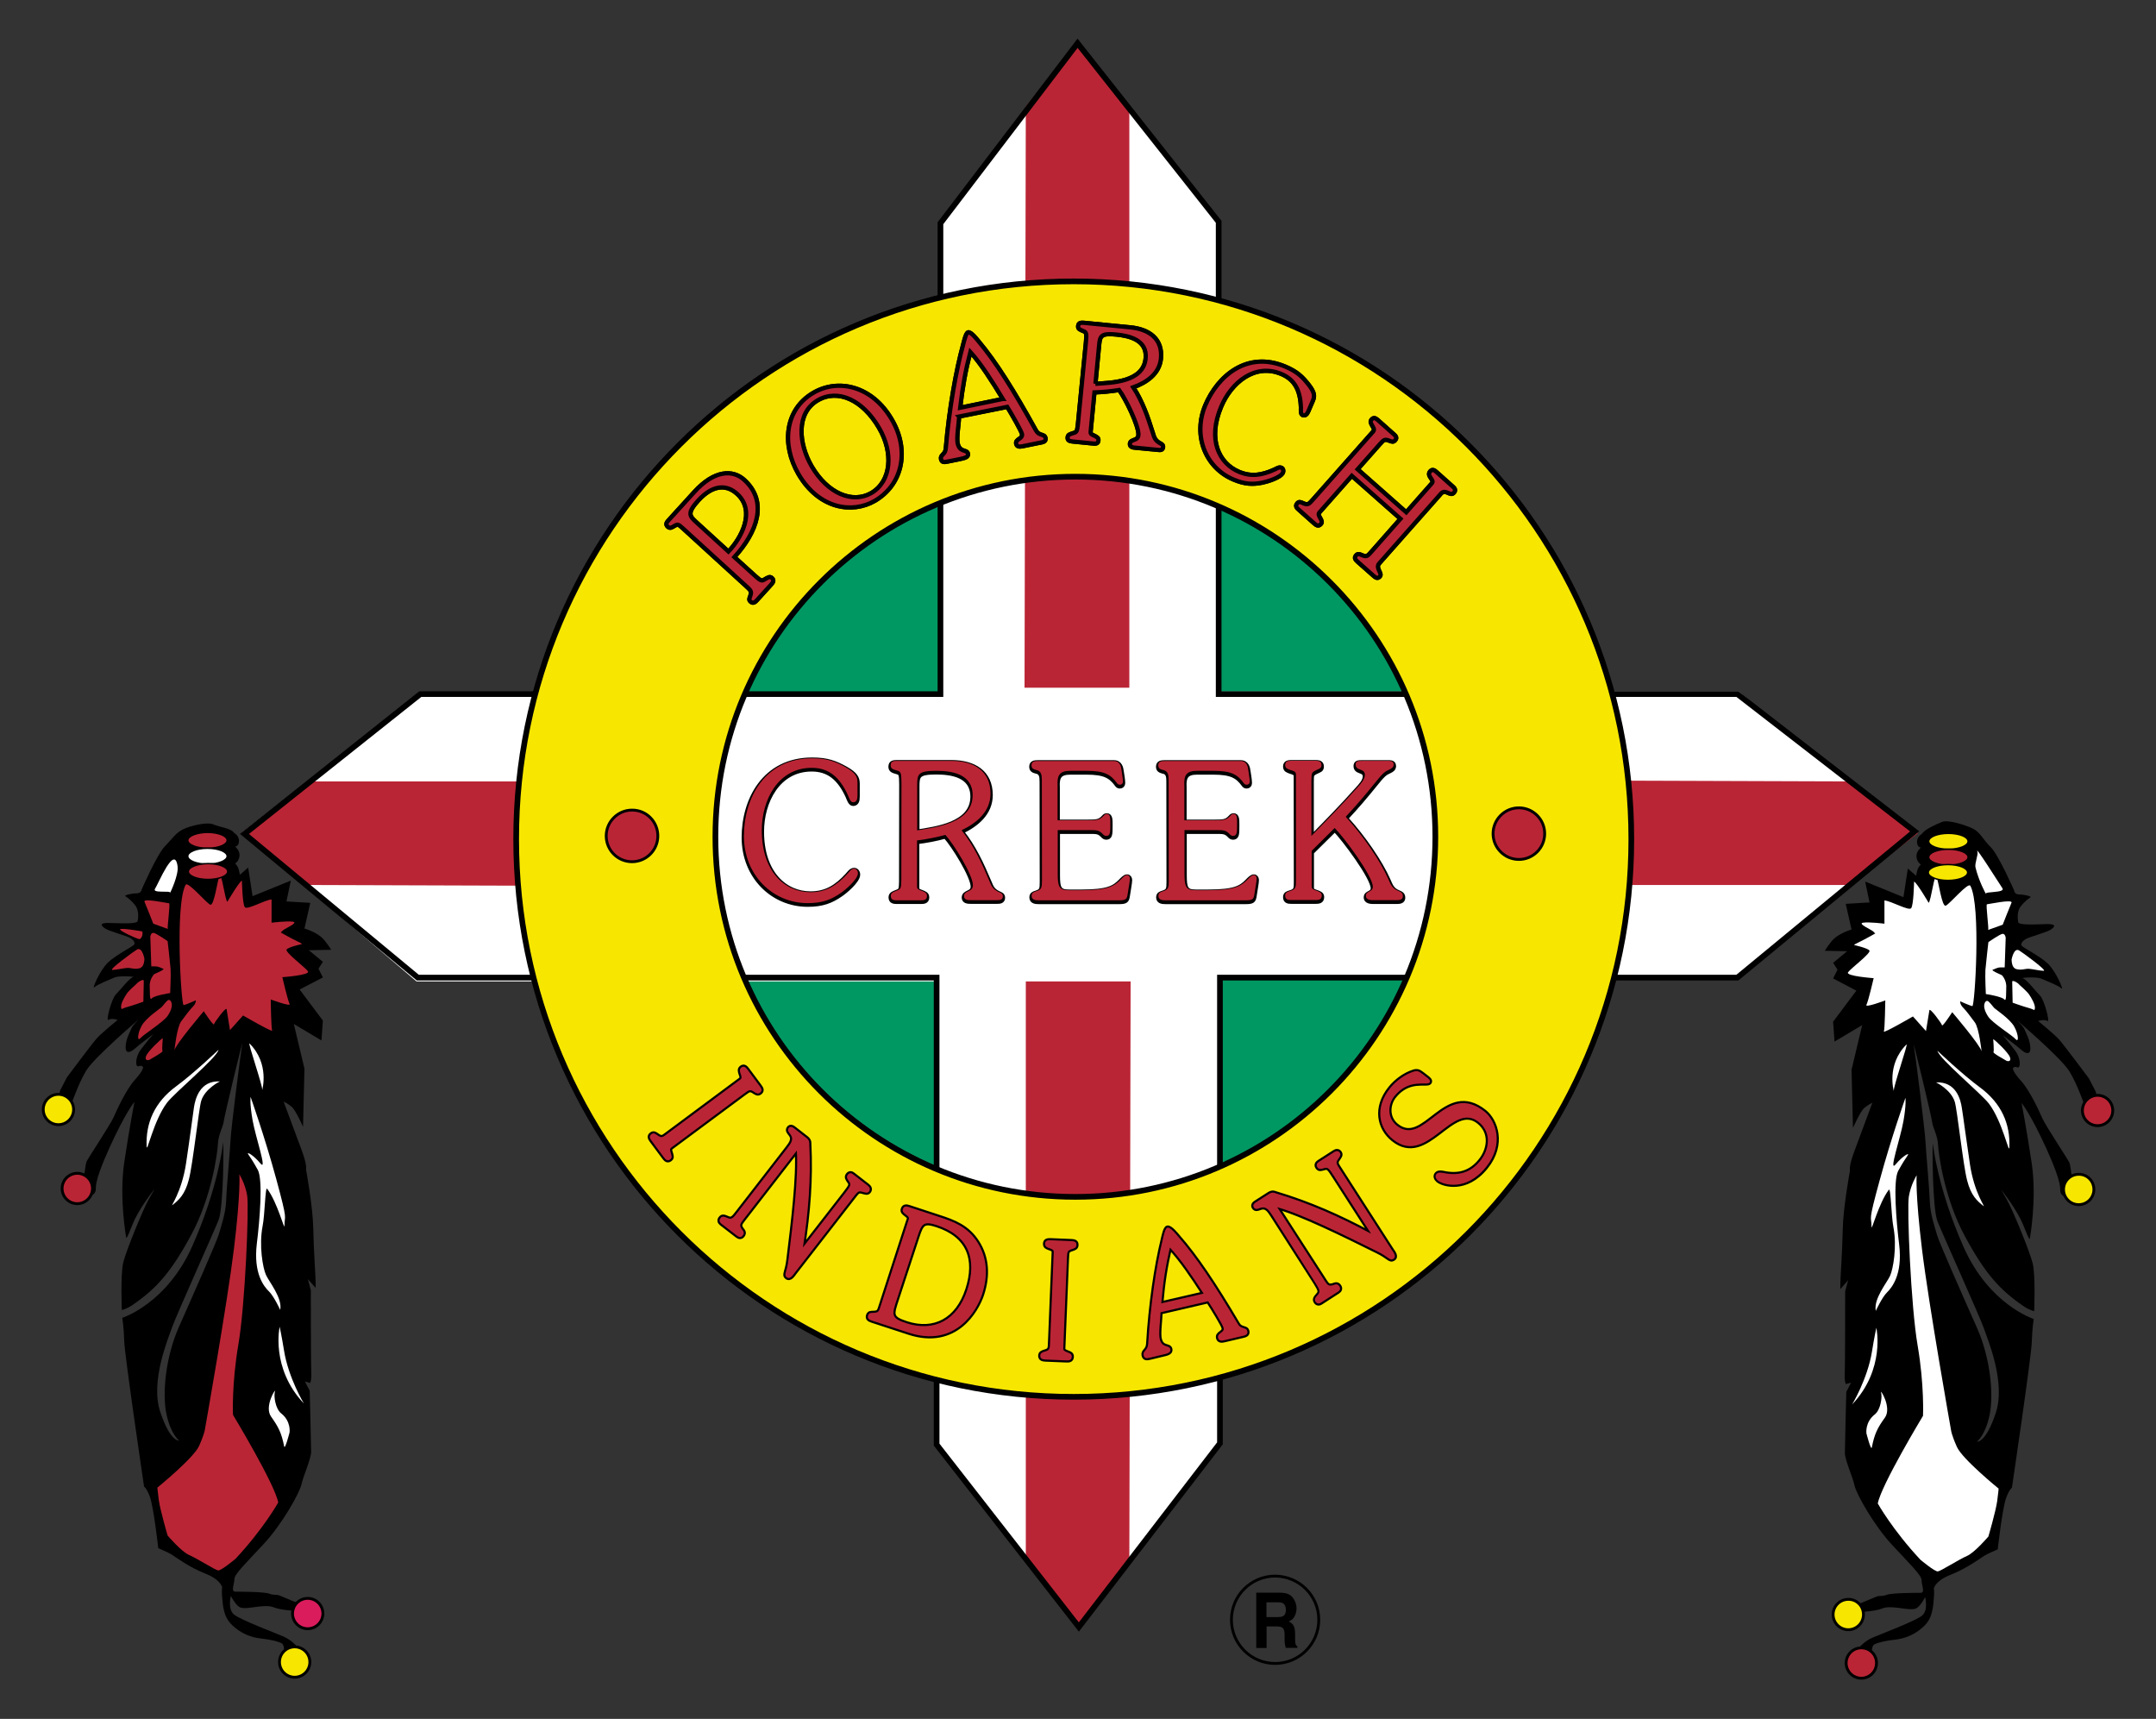 <svg xmlns="http://www.w3.org/2000/svg" xmlns:xlink="http://www.w3.org/1999/xlink" xml:space="preserve" id="Layer_1" x="0" y="0" version="1.1" viewBox="0 0 1520.4 1212">
  <rect x="0" y="0" width="1520.4" height="1212" fill="#333333" stroke="none"/>
  <defs>
    <path id="reuse-0" d="M481.1 372.1c-2.9-2.6-3.3-2.5-5.3-1.4-2.1 1.3-3.3 2.1-4.9.7-1.9-1.7-.6-3.3.5-4.5l18.2-20c14.2-15.6 27.2-15.9 35.3-8.5 17 15.5 8.8 37.1-7 54.4l15 13.6c3.4 3.1 4.4 3.4 6.2 2.2 2.5-1.5 3.8-2.4 5.3-1 1.9 1.7.5 3.3-.6 4.6l-10 11c-1.2 1.3-2.7 2.7-4.5 1-1.4-1.2-.8-2.3-.3-3.7 1.2-3.4.7-4-2.7-7.1l-45.2-41.3zm32.6 16.8c9.1-9.5 19.4-28.5 6.2-40.6-8-7.3-17.7-6.1-27.5 4.6-7.9 8.7-6.2 10.9-1.7 15l23 21zm49.4-54.6c-12.2-21-9.6-45.6 10.4-57.3 17.8-10.4 41.7-4.8 55.4 18.8 12.5 21.3 8 45.6-11.9 57.3-16.2 9.4-39.6 5.6-53.9-18.8zm56.8-32.6c-11.5-19.7-29-27.8-43.3-19.4-15.4 9-13.5 30.5-4.2 46.5 11.2 19.2 28.8 26.5 42.1 18.8 14.1-8.3 15.7-28.3 5.4-45.9zm56.5-8c-.2 4.6-1.9 14.7-1.1 18.7 1.4 7 6.6 4.2 7.3 7.5.5 2.5-2.5 3.1-5.7 3.8l-8.4 1.7c-2.5.5-4.3.9-4.9-1.7-.3-1.4.3-2.2 1.1-3 1.6-1.7 2.1-2.5 2.3-4.9 2.3-27.1 7.2-54.8 12.2-72.8.8-3 2-8.4 3.6-8.7 2-.4 6.4 5.3 7.4 6.5 12.2 14.5 24.8 34.6 40.3 62.6 1.2 2.1 2.3 2.6 4.5 3.3 1.2.4 2 .8 2.3 2.1.5 2.6-1.9 3-3.6 3.3l-12.8 2.6c-1.7.3-3.8.5-4.3-1.8-.7-3.5 4.8-3.3 4.1-6.9-.5-2.2-7.4-14.3-10.4-19.1l-33.9 6.8zm30.8-12.4c-7.4-12.2-15.3-24.7-22.9-33.1-3.4 13-5.4 24-7.2 39.3l30.1-6.2zm58.6-40.1c.6-6.2.2-6.9-1.7-7.7-2.6-1.1-4-1.5-3.8-3.6.2-2.5 2.2-2.4 4-2.3l32.7 3.2c13.5 1.3 23 8.2 21.7 22-1.1 11-10.4 17-19.5 20.3 6.4 9.8 10.2 20.7 13.7 31.9 1.1 3.7 1.7 5.4 4.8 7.3 1.2.7 2.7 1.2 2.5 3-.2 2.3-2.3 2.1-3.8 1.9l-15.6-1.5c-1.6-.1-4.2-.4-4-2.8.3-3.5 5.6-1.8 6-6 .6-6.3-9.3-26.2-13.6-31.9-5.7.9-11.6 1.5-17.4 1.7l-2.7 27.9c-.2 1.7 1.7 2.1 3 2.8 1.3.8 2.7 1.2 2.5 3.2-.2 2.5-2.3 2.3-4.1 2.1l-14.1-1.4c-1.7-.2-3.8-.5-3.5-2.9.2-2 1.5-2.2 4.2-3.1 2.2-.6 2.5-1.4 3-5.9l5.7-58.2zm6.7 29.4c11.4-.7 33.8-1.1 35.4-17.9 1.3-12.9-11.4-15.9-20.6-16.8-10.8-1.1-11.6.9-12.2 7.5l-2.6 27.2zm150.1 19.5c-.8 1.8-2 3.4-4 2.6-1.6-.7-1.2-3.7-1.2-5.3-.4-12.1-4.3-19.7-13.8-23.7-18.8-7.9-35.4 6.3-42.4 23-9.8 23.1-1.7 40 12.6 46 8.6 3.6 16.1 2.4 24.9-1.6 1.4-.6 3.2-2 4.9-1.3 1.3.5 1.7 2.1 1.1 3.5-1.5 3.5-11.3 6.4-14.4 7-6.8 1.4-12.5 1.2-20.5-2.2-19.5-8.2-28.9-30.7-19.8-52.4 8.8-20.8 29.6-38.5 56.4-27.2 8.3 3.5 12 7.1 16.5 12.8 4.2 5.4 4.3 8 3 11.1l-3.3 7.7zm45.8 14.1c1.2-1.4-.1-3-.8-4.2-.7-1.4-1.7-2.7-.3-4.3 1.7-1.9 3.3-.4 4.6.7l10.9 9.7c1.3 1.1 2.7 2.5 1.1 4.3-1.3 1.5-2.4 1-3.8.5-3.8-1.6-4.2-.8-7.3 2.6l-15.4 17.4 34.3 30.3 18.1-20.5c2.1-2.4-4.2-5-1.2-8.4 1.6-1.8 3.2-.6 4.5.6l11.2 10c1.3 1.1 2.7 2.5 1.1 4.4-1.3 1.5-2.5 1-3.9.4-3.9-1.8-4.4-.8-7.3 2.6l-41.6 47c-2.9 3.3 2.5 6.9.5 9.2-1.7 1.9-3.2.6-4.5-.5l-11.2-9.9c-1.3-1.2-2.8-2.6-1.1-4.5 1.2-1.4 2.5-.9 3.8-.3 3.6 1.5 4 1.2 7.3-2.6l20.2-22.9-34.3-30.3-22.9 25.9c-1.1 1.3.1 2.9.8 4.2.7 1.4 1.5 2.6.2 4-1.7 1.9-3.3.6-4.6-.5l-10.9-9.7c-1.3-1.1-2.8-2.6-1.1-4.5 1.2-1.4 2.5-.9 3.9-.2 3.8 1.7 4.3.7 7.3-2.6l42.4-47.9z" class="st14"/>
  </defs>
  <style>
    .st2{fill:#fff}.st3,.st6{fill:#ba2535}.st6{stroke:#000;stroke-width:2}.st7{fill:#f7e700}.st7,.st8,.st9{stroke:#000}.st8{fill:#ba2535}.st9{fill:#f7e700;stroke-width:2}.st14{stroke:#000;stroke-width:3}
  </style>
  <path fill="#009862" d="M1013.1 588.2c0 140.2-113.7 253.9-253.9 253.9S505.4 728.4 505.4 588.2 619 334.4 759.2 334.4s253.9 113.6 253.9 253.8z"/>
  <path fill="none" d="m724.3 1098 37.9 54 38.8-50.4"/>
  <path d="M170.6 587.1 293.7 692h365.9v326.6l100.3 126.8 99.5-125.9V690.2h364.9l123.2-101.3-121.4-101.3H859.4V156.4L759.9 34.2l-96.7 122.2v333H294.6z" class="st2"/>
  <path d="m723.4 75.2 36.5-46.5 36.5 47.5v408.7h-73.9zM216.6 624l-46.5-36.5 47.4-36.5h274.2l.9 73.9zm579.8 477.6-36.5 46.6-36.5-47.5V692h73.9zM1306 551l46.5 36.5L1305 624h-263.2l-.9-73.9z" class="st3"/>
  <path fill="none" stroke="#000" stroke-width="4" d="M296.4 489.4h366.8v-332l96.7-126.9 99.5 125.9v333h365.8l125 96.8-125 103.1H860.3v328.4l-99.5 129.5-100.3-128.6V689.3H294.6L172.4 588z"/>
  <path fill="#f7e700" stroke="#000" stroke-width="4" d="M1012.2 590c0 140.2-113.7 253.9-253.9 253.9S504.5 730.2 504.5 590s113.7-253.9 253.9-253.9c140.1.1 253.8 113.7 253.8 253.9zm-255-391.6C540 198.4 364 374.5 364 591.6s176 393.3 393.2 393.3 393.2-176 393.2-393.2-176.1-393.3-393.2-393.3z"/>
  <path d="M463.9 589.4c0 10.1-8.2 18.2-18.2 18.2-10.1 0-18.2-8.2-18.2-18.2s8.2-18.2 18.2-18.2c10.1-.1 18.2 8.1 18.2 18.2zm625.4-1.6c0 10.1-8.2 18.2-18.2 18.2s-18.2-8.2-18.2-18.2 8.2-18.2 18.2-18.2 18.2 8.1 18.2 18.2z" class="st6"/>
  <path d="M1355.3 588s-3.8 2-3.4 6.2c.3 3.4 2.7 3.4 2.7 3.4s-3.4 2.7-3.1 6.5c.3 3.8 3.1 5.5 3.1 5.5s-2.1 1.7-2.7 4.8-.7 3.1-.7 3.1l-5.8-5.1-3.1 20.2-27-11 3.1 14.7-16.8 1 4.1 18.1s-9.6 2.7-14 8.2c-4.4 5.5-4.8 6.8-4.8 6.8l15.7.3-9.9 8.2 3.1 4.8-3.1 6.2 16.4 8.6-16.4 21.9 1 14 19.5-11.6-7.5 31.5 1 41s5.1-11.6 7.9-14 5.8-3.8 5.8-3.8-8.6 23.3-12.7 34.2-3.1 13.7-3.1 13.7-4.8 25.7-5.1 41.4c-.3 15.7-1.7 34.5-1.7 38.3v3.8l5.5-6.2-2.1 7.9s0 54.4-.3 58.5.7 6.8.7 6.8l3.8-1-3.4 6.5s-1 38.3-1 43.1c0 4.8 5.6 17.2 6.8 22.9 1.4 6.3 13.8 28.2 26.5 41.9s20.8 21.4 20.8 24.9 2.7 8.9-.7 8.9c-3.4 0-20.2 0-23.9 1.4-3.8 1.4-5.1.3-7.5 1.4-2.4 1-15.7 6.5-15.7 6.5l1.7 4.4s8.2-.3 13.7-1.4c5.5-1 5.1-2.4 11.6-2.1 6.5.3 14 2.4 17.1.7 3.1-1.7 6.2-7.9 6.2-7.9s2.4 9.2-2.1 13c-4.4 3.8-29.8 13.3-35.2 15.7-5.5 2.4-11.3 7.9-11.6 11.6s11.3 5.1 11.3 5.1-1-10.6 1.7-12 8.2-2.7 14.7-3.4 12.7-3.1 18.1-7.5c5.5-4.4 7.9-8.6 8.9-17.8 1-9.2.3-10.6.3-10.6s.7-5.5 12-9.9 21.4-12 23.5-13.3 9.6-4.6 9.6-4.6 3.2-28.7 5.9-36.2c2.3-6.2 4.1-7.2 4.1-7.2s13.7-92.4 14-102.6c.3-10.3 1.4-16.4 1.4-16.4s-31.5-9.9-49.6-51c-18.1-41-21.2-70.5-21.6-72.5-.3-2-.5 45 3.3 54.6s30.1 67.8 32.8 75.7c2.7 7.9 15.5 38 8.3 59.5-7.2 21.6-13.3 20.2-13.3 20.2s5.8-4.1 8.9-18.5c3.1-14.4.7-40.4-8.9-61.9s-26.7-60.2-28.1-65.3c-1.4-5.1-4.8-14.4-5.1-23.6s-2.7-34.9-3.1-42.8-7.2-61.6-8.2-67.4 12.7 51 13 54.4c.3 3.4 3.8 9.2 4.1 15.7.3 6.5 4.4 37.6 18.8 64.3 14.4 26.7 24.7 38 41.1 49.3 4.4 3.1 7.9 3.8 7.9 3.8s1-25-1-33.5c-2.1-8.6-14-37.6-18.1-44.8l-4.1-7.2s11.3 14 15.7 25.3 4.4 9.2 4.4 9.2 5.1-27.7 1.4-53c-3.8-25.3-7.2-42.8-7.2-42.8s6.2 7.2 17.8 32.8c11.6 25.7 8.9 27.3 9.6 30 .7 2.7 3.2 3.2 3.2 3.2l6.4-.5s-2.2-20.9-3.2-23.3c-1-2.4-16.8-26-19.2-31.5s-8.8-19.4-14.9-26.2c-6.2-6.8-5.8-8.9-5.8-8.9s.7-1.7 3.1-.7c2.4 1 2.7-6.2-1.4-11.6-4.1-5.5-8.9-11-8.9-11s10.6 7.9 12.7 9.9 6.8 5.1 6.8-.7-3.4-11.3-4.1-13.3c-.7-2-5.2-6.4-5.2-6.4s31.1 26.5 36.9 36c5.8 9.6 9.7 22 11.4 25.4l3.7 7.4s4.2-4.7 4.9-5.7c.7-1-1.4-12.7-1.4-12.7l-4.9-9.5s-17.6-23.6-21-27.4c-3.4-3.8-14.8-13.1-14.8-13.1s4.4-1.4 6.5 0-2.1-14.7-5.1-17.8c-3.1-3.1-9.9-12-12.3-12.3-2.4-.3 9.6-1.4 13.3.3s12 4.8 14 6.8c2.1 2-3.8-12-9.6-17.5s-17.8-11.3-18.5-12.7c-.7-1.4.7-3.4 3.4-4.8s14-4.5 16.8-6.2c2.7-1.7 5.8-4.5-3.4-4.1-9.2.3-18.8.7-19.2-1.4-.3-2-1-7.5 1.7-11 3.2-4.1 6-5.8 7-6.5 1-.7-4.4-2-7.9-2s-3.6-2.7-3.6-2.7-10.8-24.8-16.4-30.5c-5.7-5.6-7.6-10.8-12.9-13.3-5-2.4-16.5-6.2-21.3-4.8-4.9 2.1-12.4 5.2-14.5 8.6z"/>
  <path d="M1397.4 741.3s-1.7-16.4-4.8-20.5c-3.1-4.1-5.8-7.9-8.2-10.3-2.4-2.4-2.1-4.5-2.1-4.5s6.8 3.1 8.6 3.4c1.7.3 6.2-70.7-1.4-84.8-1.5-2.9-14.7 13-17.4 14s-5.1-17.5-6.5-20.5-3.8 16.8-5.5 18.5c0 0-8.2-14-10.3-15 0 0-.3 16.8-2.1 18.8-1.7 2-14-5.1-18.8-5.5v16.4s-10.9-1.4-15.1-.7c-4.1.7 5.8 4.8 7.2 6.2l1.4 1.4s-7.2 4.1-11.6 6.2-3.1 2-3.1 2 9.2 2 10.6 3.8-13.3 12.7-15.1 15.4c-1.7 2.7 18.1 4.1 18.1 4.1s-3.8 16.4-5.1 18.8c-1.4 2.4 13.3-3.1 13.3-3.1s-.3 20.2-1 21.9c-.7 1.7 20.5-10.6 20.5-10.6l9.2 10.3s2.1-12.7 2.4-14.7c.3-2 8.6 9.2 8.9 10.6.3 1.4 7.2-9.2 7.2-9.2s20 23.5 20.7 27.6zm4.8-77s-1.7 14.7-2.1 19.5c-.3 4.8.3 17.1.3 17.1s11.3 1.7 13 3.8 1.2-5.7 1.4-7.9c.5-5.7-3.1-9.2-3.1-9.2s-7.9-3.4-6.5-3.8 3.1-1.7 5.8-1.7h2.7l.7-20.9s-.3-3.1-2.4-2.7c-1.9.3-9.8 5.8-9.8 5.8zm16.3 12.6s1.5-8.9 5.3-6.8c2.1 1.2 20.2 14.4 17.4 14.4s-7.5-1.2-10.3-1.4c-2.9-.2-4.7 1.1-8.6.3-4.4-.8-3.5-7.8-3.8-6.5zm5.6 17.5s5.5 4.8 6.8 6.8c1.8 2.6 4.4 7.2 4.1 9.6-.3 2.4-.3 1-4.1 0s-11.6-3.8-11.6-3.8-.3-13-.3-14.7c0-1.7 4.1.7 5.1 2.1zm-21.9 22.6c2.9 4.3 16.8 13 19.2 15.7 2.4 2.7 2.1-3.4-1-8.9s-13-12-14-13-3.8-5.1-5.1-5.1c-1.5 0-4.2 3.7.9 11.3zm-78 343.1s10.3 18.5 30.1 39.7c0 0 10.3 8.6 12.3 8.2 2.1-.3 15.1-8.6 20.5-10.9 5.5-2.4 15.1-13.7 15.1-13.7s5.1-17.3 6.2-24.9c1-7.5 1-8.9 1-8.9s-25.7-20.9-29.4-29.4c-3.8-8.5-4.1-11.6-4.1-11.6s-15.7-88.3-20.5-127.6c-4.8-39.3-3.8-52.3-3.8-52.3s-4.1 6.5-5.5 15c-1.4 8.5 1.4 77 6.2 105 4.8 28 3.8 49.6 3.8 49.6s-29.5 48.8-31.9 61.8zm41.1-296.9s10.5 5 13.2 13.7c1.7 5.5 5.9 44.8 8.7 55.4 2.7 10.6 7 14.5 11.6 18.1 1.7 1.4-6.5-8.9-9.6-29.4-2.5-16.6-4.9-35-5.7-39.7-.8-5.7-3.9-18.8-18.2-18.1zm1-22.3s17.3 16.5 29.8 25.7c15.4 11.3 21.6 26 20.9 42.4-.2 5.5-4.8-18.1-14.4-30.8-5.7-7.4-35.3-31.8-36.3-37.3zm-43.5 183.4s4.4-9.6 7.9-13c3.4-3.4 11.1-12.5 8.6-33.6-2.1-16.9-4.4-45.2-.7-52.1 3.8-6.8 4.1-7 6.8-11.1 1.3-2-3.4.3-8.6 6.5s3.4-18.5 5.5-30.5 1.4-16.4 1.4-16.4-9.9 27.8-18.1 57.9c-8.6 31.3-5.8 24.6-5.8 33.1 0 3.4 4.9-16.5 12.2-26.2 1.4-1.8 1.7 18.3 3.2 26.2 2.7 14-.2 29.7-2.3 34.4-2.1 4.8-11.8 16.2-10.1 24.8z" class="st2"/>
  <path d="M1316.2 1010.7s-1.2-7.9 6-13.5c4-3.2 5.3-12.3 4.3-15.4-1-3.1 7.9 10.6 2.7 17.8s-7.3 11.3-9.2 21c-.6 2.6-3.8-9.9-3.8-9.9zm-10.1-20.4s10.9-18 14-37.3c1.7-10.6 3.1-16.8 3.1-16.8s6.5 29.2-17.1 54.1zm29.4-221s-5.4-18.5 8.9-32.8c1.7-1.7-9.6 30.6-8.9 32.8zm70.1-36.6s.7 8.2.2 9.1 7.9 5.3 8.9 6c1 .7 3.9.9 2.7-2.4-1.2-3.3-10.1-11.8-11.8-12.7zm-3.6-77 10.3-3.7s5-12.8 6.2-15.5-16.4 1.1-17.3 1.1c-1 .1 1.5 17.4.8 18.1zm-1.6-25.5s-4.9-8.7-7.3-18.6c-.7-2.7 2.1-9.2 1.4-11-2.5-5.9 15.3 22.2 17.6 25.7 2.2 3.4-12.2 2.1-11.7 3.9z" class="st2"/>
  <path d="M1387.9 593.2c0 3.1-6.2 5.6-13.9 5.6s-13.9-2.5-13.9-5.6 6.2-5.6 13.9-5.6 13.9 2.5 13.9 5.6z" class="st7"/>
  <path d="M1387.9 604.4c0 3.1-6.2 5.6-13.9 5.6s-13.9-2.5-13.9-5.6 6.2-5.6 13.9-5.6 13.9 2.5 13.9 5.6z" class="st8"/>
  <path d="M1387.6 615.2c0 3.1-6.2 5.6-13.9 5.6s-13.9-2.5-13.9-5.6 6.2-5.6 13.9-5.6 13.9 2.5 13.9 5.6z" class="st7"/>
  <path d="M1323.3 1172.6c0 5.9-4.8 10.7-10.7 10.7-5.9 0-10.7-4.8-10.7-10.7 0-5.9 4.8-10.7 10.7-10.7 5.9 0 10.7 4.7 10.7 10.7z" class="st6"/>
  <path d="M1314.1 1138.4c0 5.9-4.8 10.7-10.7 10.7-5.9 0-10.7-4.8-10.7-10.7s4.8-10.7 10.7-10.7c5.9-.1 10.7 4.7 10.7 10.7zm162.5-299.7c0 5.9-4.8 10.7-10.7 10.7-5.9 0-10.7-4.8-10.7-10.7s4.8-10.7 10.7-10.7c5.9-.1 10.7 4.7 10.7 10.7z" class="st9"/>
  <path d="M1489.9 783c0 5.9-4.8 10.7-10.7 10.7-5.9 0-10.7-4.8-10.7-10.7s4.8-10.7 10.7-10.7c5.9 0 10.7 4.8 10.7 10.7z" class="st6"/>
  <path d="M165.1 587.3s3.8 2 3.4 6.2c-.3 3.4-2.7 3.4-2.7 3.4s3.4 2.7 3.1 6.5-3.1 5.5-3.1 5.5 2.1 1.7 2.7 4.8l.7 3.1 5.8-5.1 3.1 20.2 27-11-3.1 14.7 16.8 1-4.1 18.1s9.6 2.7 14 8.2c4.4 5.5 4.8 6.8 4.8 6.8l-15.7.3 9.9 8.2-3.1 4.8 3.1 6.2-16.4 8.5 16.4 21.9-1 14-19.5-11.6 7.5 31.5-1 41s-5.1-11.6-7.9-14c-2.7-2.4-5.8-3.8-5.8-3.8s8.6 23.3 12.7 34.2 3.1 13.7 3.1 13.7 4.8 25.7 5.1 41.4c.3 15.7 1.7 34.6 1.7 38.3v3.8l-5.5-6.2 2.1 7.9s0 54.4.3 58.5c.3 4.1-.7 6.8-.7 6.8l-3.8-1 3.4 6.5s1 38.3 1 43.1c0 4.8-5.6 17.2-6.8 22.9-1.4 6.3-13.8 28.2-26.5 41.9s-20.8 21.4-20.8 24.9c0 3.4-2.7 8.9.7 8.9 3.4 0 20.2 0 23.9 1.4s5.1.3 7.5 1.4 15.7 6.5 15.7 6.5l-1.7 4.4s-8.2-.3-13.7-1.4c-5.5-1-5.1-2.4-11.6-2.1s-14 2.4-17.1.7-6.2-7.9-6.2-7.9-2.4 9.2 2.1 13c4.4 3.8 29.8 13.3 35.2 15.7 5.5 2.4 11.3 7.9 11.6 11.6.3 3.8-11.3 5.1-11.3 5.1s1-10.6-1.7-12c-2.7-1.4-8.2-2.7-14.7-3.4s-12.7-3.1-18.1-7.5-7.9-8.6-8.9-17.8-.3-10.6-.3-10.6-.7-5.5-12-9.9-21.4-12-23.5-13.3c-2.1-1.4-9.6-4.6-9.6-4.6s-3.2-28.7-5.9-36.2c-2.3-6.2-4.1-7.2-4.1-7.2s-13.7-92.4-14-102.6c-.3-10.3-1.4-16.4-1.4-16.4s31.5-9.9 49.6-51c18.1-41 21.2-70.5 21.6-72.5.3-2 .5 45-3.3 54.6-3.8 9.6-30.1 67.8-32.8 75.7-2.7 7.9-15.5 38-8.3 59.5 7.2 21.6 13.3 20.2 13.3 20.2s-5.8-4.1-8.9-18.5c-3.1-14.4-.7-40.4 8.9-61.9 9.6-21.6 26.7-60.2 28.1-65.3s4.8-14.4 5.1-23.6c.3-9.2 2.7-34.9 3.1-42.8.3-7.9 7.2-61.6 8.2-67.4 1-5.8-12.7 51-13 54.4-.3 3.4-3.8 9.2-4.1 15.7-.3 6.5-4.4 37.6-18.8 64.3s-24.7 38-41.1 49.3c-4.4 3.1-7.9 3.8-7.9 3.8s-1-25 1-33.5c2.1-8.5 14-37.6 18.1-44.8l4.1-7.2s-11.3 14-15.7 25.3-4.4 9.2-4.4 9.2-5.1-27.7-1.4-53c3.8-25.3 7.2-42.8 7.2-42.8s-6.2 7.2-17.8 32.8c-11.6 25.7-8.9 27.3-9.6 30s-3.2 3.2-3.2 3.2l-6.4-.5s2.2-20.9 3.2-23.3c1-2.4 16.8-26 19.2-31.5 2.4-5.5 8.8-19.4 14.9-26.2 6.2-6.8 5.8-8.9 5.8-8.9s-.7-1.7-3.1-.7c-2.4 1-2.7-6.2 1.4-11.6 4.1-5.5 8.9-11 8.9-11s-10.6 7.9-12.7 9.9-6.8 5.1-6.8-.7 3.4-11.3 4.1-13.3c.7-2 5.2-6.4 5.2-6.4s-31.1 26.5-37 36c-5.8 9.6-9.7 22-11.4 25.4l-3.7 7.4s-4.2-4.7-4.9-5.7c-.7-1 1.4-12.7 1.4-12.7l4.9-9.5s17.6-23.6 21-27.4S83 719.1 83 719.1s-4.4-1.4-6.5 0 2.1-14.7 5.1-17.8c3.1-3.1 9.9-12 12.3-12.3 2.4-.3-9.6-1.4-13.3.3-3.8 1.7-12 4.8-14 6.8-2.1 2 3.8-12 9.6-17.5s17.8-11.3 18.5-12.7c.7-1.4-.7-3.4-3.4-4.8s-14-4.5-16.8-6.2c-2.7-1.7-5.8-4.5 3.4-4.1 9.2.3 18.8.7 19.2-1.4s1-7.5-1.7-11c-3.2-4.1-6-5.8-7-6.5-1-.7 4.4-2 7.9-2 3.4 0 3.6-2.7 3.6-2.7s10.8-24.8 16.4-30.5 7.6-9.4 12.9-12c5-2.4 15.7-5 20.5-3.7 5.1 2.3 13.3 2.9 15.4 6.3z"/>
  <path d="M123 740.6s1.7-16.4 4.8-20.5c3.1-4.1 5.8-7.9 8.2-10.3 2.4-2.4 2.1-4.5 2.1-4.5s-6.8 3.1-8.6 3.4c-1.7.3-6.2-70.7 1.4-84.8 1.5-2.9 14.7 13 17.4 14 2.7 1 5.1-17.5 6.5-20.5s3.8 16.8 5.5 18.5c0 0 8.2-14 10.3-15 0 0 .3 16.8 2.1 18.8 1.7 2 14-5.1 18.8-5.5v16.4s10.9-1.4 15.1-.7c4.1.7-5.8 4.8-7.2 6.2l-1.4 1.4s7.2 4.1 11.6 6.2c4.4 2 3.1 2 3.1 2s-9.2 2-10.6 3.8 13.3 12.7 15.1 15.4c1.7 2.7-18.1 4.1-18.1 4.1s3.8 16.4 5.1 18.8c1.4 2.4-13.3-3.1-13.3-3.1s.3 20.2 1 21.9c.7 1.7-20.5-10.6-20.5-10.6l-9.2 10.3s-2.1-12.7-2.4-14.7c-.3-2-8.6 9.2-8.9 10.6-.3 1.4-7.2-9.2-7.2-9.2s-20 23.5-20.7 27.6zm-4.8-77s1.7 14.7 2.1 19.5c.3 4.8-.3 17.1-.3 17.1s-11.3 1.7-13 3.8-1.2-5.7-1.4-7.9c-.5-5.6 3.1-9.2 3.1-9.2s7.9-3.4 6.5-3.8-3.1-1.7-5.8-1.7h-2.7l-.7-20.9s.3-3.1 2.4-2.7c1.9.3 9.8 5.8 9.8 5.8zm-16.3 12.7s-1.5-8.9-5.3-6.8c-2.1 1.2-20.2 14.4-17.4 14.4 2.7 0 7.5-1.2 10.3-1.4 2.9-.2 4.7 1.1 8.6.3 4.4-.9 3.5-7.9 3.8-6.5zm-5.6 17.4s-5.5 4.8-6.8 6.8c-1.8 2.6-4.4 7.2-4.1 9.6s.3 1 4.1 0 11.6-3.8 11.6-3.8.3-13 .3-14.7-4.1.7-5.1 2.1zm21.9 22.6c-2.9 4.3-16.8 13-19.2 15.7s-2.1-3.4 1-8.9 13-12 14-13 3.8-5.1 5.1-5.1c1.5 0 4.2 3.8-.9 11.3zm78 343.1s-10.3 18.5-30.1 39.7c0 0-10.3 8.6-12.3 8.2-2.1-.3-15.1-8.6-20.5-10.9-5.5-2.4-15.1-13.7-15.1-13.7s-5.1-17.3-6.2-24.9c-1-7.5-1-8.9-1-8.9s25.7-20.9 29.4-29.4c3.8-8.5 4.1-11.6 4.1-11.6s15.7-88.3 20.5-127.6c4.8-39.3 3.8-52.3 3.8-52.3s4.1 6.5 5.5 15c1.4 8.6-1.4 77-6.2 105-4.8 28.1-3.8 49.6-3.8 49.6s29.5 48.8 31.9 61.8z" class="st3"/>
  <path d="M155.1 762.5s-10.5 5-13.2 13.7c-1.7 5.5-5.9 44.8-8.7 55.4-2.7 10.6-7 14.5-11.6 18.1-1.7 1.4 6.5-8.9 9.6-29.4 2.5-16.6 4.9-35 5.6-39.7.9-5.6 4-18.8 18.3-18.1zm-1-22.3s-17.3 16.5-29.8 25.7c-15.4 11.3-21.6 26-20.9 42.4.2 5.5 4.8-18.1 14.4-30.8 5.7-7.4 35.3-31.8 36.3-37.3zm43.5 183.4s-4.4-9.6-7.9-13-11.1-12.5-8.6-33.6c2.1-16.9 4.4-45.2.7-52.1-3.8-6.8-4.1-7-6.8-11.1-1.3-2 3.4.3 8.6 6.5s-3.4-18.5-5.5-30.5-1.4-16.4-1.4-16.4 9.9 27.8 18.1 57.9c8.5 31.3 5.8 24.6 5.8 33.1 0 3.4-4.9-16.5-12.2-26.2-1.4-1.8-1.6 18.3-3.2 26.2-2.7 14 .2 29.7 2.3 34.4 2.1 4.9 11.8 16.3 10.1 24.8zm6.6 86.4s1.2-7.9-6-13.5c-4-3.2-5.3-12.3-4.3-15.4 1-3.1-7.9 10.6-2.7 17.8 5.1 7.2 7.3 11.3 9.2 21 .6 2.6 3.8-9.9 3.8-9.9zm10.1-20.4s-10.9-18-14-37.3c-1.7-10.6-3.1-16.8-3.1-16.8s-6.5 29.2 17.1 54.1zm-29.4-221s5.4-18.5-8.9-32.8c-1.7-1.7 9.6 30.6 8.9 32.8z" class="st2"/>
  <path d="M114.8 732s-.7 8.2-.2 9.1c.5.8-7.9 5.3-8.9 6-1 .7-3.9.9-2.7-2.4 1.2-3.3 10.1-11.8 11.8-12.7zm3.6-77-10.3-3.7s-5-12.8-6.2-15.5 16.4 1.1 17.3 1.1c1.1.1-1.5 17.5-.8 18.1z" class="st3"/>
  <path d="M120 629.5s6.2-12.6 5.2-18.9c-2.2-15.4-13.6 12.7-15.9 16.1-2.2 3.4 11.2 1 10.7 2.8z" class="st2"/>
  <path d="M132.4 592.5c0 3.1 6.2 5.6 13.9 5.6s13.9-2.5 13.9-5.6-6.2-5.6-13.9-5.6c-7.6.1-13.9 2.6-13.9 5.6z" class="st8"/>
  <path fill="#fff" stroke="#000" d="M132.4 603.7c0 3.1 6.2 5.6 13.9 5.6s13.9-2.5 13.9-5.6-6.2-5.6-13.9-5.6c-7.6 0-13.9 2.5-13.9 5.6z"/>
  <path d="M132.8 614.5c0 3.1 6.2 5.6 13.9 5.6s13.9-2.5 13.9-5.6-6.2-5.6-13.9-5.6c-7.7.1-13.9 2.6-13.9 5.6z" class="st8"/>
  <path d="M197.1 1171.9c0 5.9 4.8 10.7 10.7 10.7s10.7-4.8 10.7-10.7c0-5.9-4.8-10.7-10.7-10.7-5.9 0-10.7 4.8-10.7 10.7z" class="st9"/>
  <path fill="#da1c5c" stroke="#000" stroke-width="2" d="M206.3 1137.7c0 5.9 4.8 10.7 10.7 10.7s10.7-4.8 10.7-10.7c0-5.9-4.8-10.7-10.7-10.7-5.9 0-10.7 4.8-10.7 10.7z"/>
  <path d="M43.8 838c0 5.9 4.8 10.7 10.7 10.7s10.7-4.8 10.7-10.7-4.8-10.7-10.7-10.7c-5.9 0-10.7 4.8-10.7 10.7z" class="st6"/>
  <path d="M30.5 782.3c0 5.9 4.8 10.7 10.7 10.7s10.7-4.8 10.7-10.7-4.8-10.7-10.7-10.7c-5.9 0-10.7 4.8-10.7 10.7z" class="st9"/>
  <path d="M908.5 1124c1.3.6 2.4 1.5 3.3 2.7.8 1 1.3 2.1 1.8 3.3.4 1.2.7 2.6.7 4.1 0 1.8-.4 3.7-1.3 5.4-.8 1.8-2.3 3-4.2 3.8 1.6.7 2.8 1.7 3.5 3.1.7 1.3 1 3.3 1 6.1v2.6c0 1.8.1 3 .2 3.6.2 1 .7 1.7 1.4 2.2v1h-8.2c-.2-.9-.4-1.6-.5-2.1-.2-1.1-.3-2.2-.3-3.3v-3.6c0-2.5-.4-4.1-1.2-4.9-.8-.8-2.2-1.2-4.2-1.2h-7.3v15.2h-7.3v-39H903c2.3.1 4.2.4 5.5 1zm-15.4 5.8v10.4h8c1.6 0 2.8-.2 3.6-.6 1.4-.7 2.1-2.2 2.1-4.4 0-2.3-.7-3.9-2-4.7-.8-.5-1.9-.7-3.5-.7h-8.2z"/>
  <path fill="none" stroke="#000" stroke-width="2" d="M930 1142.1c0 17-13.8 30.8-30.8 30.8s-30.8-13.8-30.8-30.8 13.8-30.8 30.8-30.8c17 .1 30.8 13.8 30.8 30.8z"/>
  <path d="M100.2 656.7s-15.5-2.7-15.5-1.4 11.4 6.4 13.2 6.8c1.9.6 3.3-4 2.3-5.4z" class="st3"/>
  <path stroke="#000" stroke-width="3.2" d="M604.7 562.1c0 2.3-.6 4.6-3.1 4.6-2 0-3-3.5-3.7-5.1-5.9-12.9-13.6-19.2-25.5-19.2-23.8 0-35.2 22.8-35.2 44 0 29.2 16.3 43.7 34.4 43.7 10.9 0 18.4-4.7 26-13 1.2-1.3 2.6-3.6 4.7-3.6 1.6 0 2.7 1.5 2.7 3.2 0 4.4-9.2 12.1-12.3 14.1-6.7 4.6-12.8 7-23.1 7-24.7 0-45-19.8-45-47.3 0-26.3 14.3-54.8 48.2-54.8 10.5 0 16.2 2.2 23.6 6.3 6.9 3.9 8.3 6.7 8.3 10.6v9.5zm31-9c0-7.2-.5-8-2.8-8.7-3.1-.9-4.8-1.3-4.8-3.8 0-3 2.3-3.1 4.4-3.1h38.4c15.8 0 27.6 7 27.6 23.1 0 12.9-10.1 20.9-20.4 25.8 8.5 10.6 14.2 22.9 19.5 35.5 1.7 4.2 2.6 6 6.4 7.9 1.5.7 3.2 1.1 3.2 3.2 0 2.7-2.5 2.7-4.2 2.7h-18.3c-1.8 0-4.9 0-4.9-2.8 0-4.2 6.3-2.7 6.3-7.7 0-7.4-13.8-29.4-19.4-35.5-6.5 1.8-13.3 3.1-20 3.9v32.7c0 2 2.2 2.3 3.8 3 1.6.8 3.2 1.1 3.2 3.5 0 3-2.5 3-4.6 3h-16.5c-2 0-4.4-.1-4.4-3 0-2.3 1.5-2.7 4.6-4 2.5-.9 2.7-1.9 2.8-7.2l.1-68.5zm11.1 33.4c13.2-2.2 39.1-5.1 39.1-24.8 0-15.2-15-17.2-25.8-17.2-12.7 0-13.3 2.4-13.3 10.1v31.9zm87.9-35.8c0-3.2-.4-6.2-4-6.8-1.7-.5-3.3-.9-3.3-3.3 0-2.8 2.3-3 4.4-3h53.7c4.3 0 5.1 3.8 5.4 6.4.4 2.7 1 5.9 1 8.2 0 1.3-.9 2.2-2.1 2.2-1 0-1.6-.4-2.1-1.1-4.4-6-8.6-8.7-21.6-8.7h-11.2c-7.3 0-9.6 2.7-9.1 10.5v24.4h21.5c5.5 0 7.9-.1 10.5-2.7.9-.9 1.3-1.8 2.7-1.8 2.5 0 2.5 2.8 2.5 6.8 0 6.4 0 8.7-3 8.7-1.1 0-2-.9-2.7-1.7-2.5-2.4-3.9-2.4-9.2-2.4h-22.2V617c0 9.4 1 11.8 7.9 11.8h9.1c18.6 0 23-3 27.3-7.4 1.1-1.1 3-3.3 4.6-3.3 1.2 0 2 1.1 2 2.3 0 2.3-.9 6.3-1.6 11.3-.5 3.2-1.1 4.2-5.8 4.2h-56.8c-2 0-5.1-.1-5.1-3.1 0-2.2 1.4-2.7 3-3.2 4.1-1.3 4.3-2.5 4.3-7.9l-.1-71zm89.4 0c0-3.2-.4-6.2-4-6.8-1.7-.5-3.3-.9-3.3-3.3 0-2.8 2.3-3 4.4-3h53.7c4.3 0 5.1 3.8 5.4 6.4.4 2.7 1 5.9 1 8.2 0 1.3-.9 2.2-2.1 2.2-1 0-1.6-.4-2.1-1.1-4.4-6-8.6-8.7-21.6-8.7h-11.2c-7.3 0-9.6 2.7-9.1 10.5v24.4h21.5c5.6 0 7.9-.1 10.5-2.7.9-.9 1.4-1.8 2.7-1.8 2.5 0 2.5 2.8 2.5 6.8 0 6.4 0 8.7-3 8.7-1.1 0-2-.9-2.7-1.7-2.5-2.4-4-2.4-9.2-2.4h-22.2V617c0 9.4 1 11.8 7.9 11.8h9.1c18.6 0 23-3 27.3-7.4 1.1-1.1 3-3.3 4.6-3.3 1.2 0 2 1.1 2 2.3 0 2.3-.9 6.3-1.6 11.3-.5 3.2-1.1 4.2-5.8 4.2H822c-2 0-5.1-.1-5.1-3.1 0-2.2 1.4-2.7 3-3.2 4.1-1.3 4.3-2.5 4.3-7.9l-.1-71zm89.8-3.7c0-2-2.3-2.5-3.9-3-1.8-.7-3.6-1.1-3.6-3.5 0-2.8 2.3-3 4.3-3h16.9c2 0 4.4.1 4.4 3 0 2.3-1.4 2.5-3 3.3-4.4 2-4 2.3-4.1 7.9v38.8c11.6-11.8 21.5-21.9 32.2-33.9 2.6-2.8 5.5-6 5.5-9.1 0-5-6.5-2.5-6.5-7.4 0-2.5 2.2-2.5 4-2.5h18.1c1.8 0 4.7-.3 4.7 2.5 0 2-1.4 2.8-2.8 3.5-3.5 1.6-4.6 2.3-10.6 9.8-5.8 7.2-12.6 15.3-20.4 23.6 12.7 13.8 24.5 31.4 29.9 43.6 1.7 4 2.8 6.8 6.8 8.5 1.8.8 3.6 1.3 3.6 3.9s-2.5 2.8-4.3 2.8h-16c-2 0-5.8.1-5.8-3.1 0-3.5 4.9-2.4 4.9-6.4 0-7.6-20.6-35.1-26.9-41.4L925 601v25.2c0 2.2 2.3 2.4 4 3.1 1.6.7 3.2 1.1 3.2 3.3 0 3-2.5 3.1-4.4 3.1h-17c-2.1 0-4.4-.1-4.4-3.1 0-2.2 1.5-2.7 3.2-3.2 4.4-1.3 4.4-2.5 4.4-7.9l-.1-74.5z"/>
  <path d="M604.7 561.1c0 2.3-.6 4.6-3.1 4.6-2 0-3-3.5-3.7-5.1-5.9-12.9-13.6-19.2-25.5-19.2-23.8 0-35.2 22.8-35.2 44 0 29.2 16.3 43.7 34.4 43.7 10.9 0 18.4-4.7 26-13 1.2-1.3 2.6-3.6 4.7-3.6 1.6 0 2.7 1.5 2.7 3.2 0 4.4-9.2 12.1-12.3 14.1-6.7 4.6-12.8 7-23.1 7-24.7 0-45-19.8-45-47.3 0-26.3 14.3-54.8 48.2-54.8 10.5 0 16.2 2.2 23.6 6.3 6.9 3.9 8.3 6.7 8.3 10.6v9.5zm31-9c0-7.2-.5-8-2.8-8.7-3.1-.9-4.8-1.3-4.8-3.8 0-3 2.3-3.1 4.4-3.1h38.4c15.8 0 27.6 7 27.6 23.1 0 12.9-10.1 20.9-20.4 25.8 8.5 10.6 14.2 22.9 19.5 35.5 1.7 4.2 2.6 6 6.4 7.9 1.5.7 3.2 1.1 3.2 3.2 0 2.7-2.5 2.7-4.2 2.7h-18.3c-1.8 0-4.9 0-4.9-2.8 0-4.2 6.3-2.7 6.3-7.7 0-7.4-13.8-29.4-19.4-35.5-6.5 1.7-13.3 3.1-20 3.9v32.7c0 2 2.2 2.3 3.8 3 1.6.8 3.2 1.1 3.2 3.5 0 3-2.5 3-4.6 3h-16.5c-2 0-4.4-.1-4.4-3 0-2.3 1.5-2.7 4.6-4 2.5-.9 2.7-1.9 2.8-7.2l.1-68.5zm11.1 33.4c13.2-2.2 39.1-5.1 39.1-24.8 0-15.2-15-17.2-25.8-17.2-12.7 0-13.3 2.4-13.3 10.1v31.9zm87.9-35.8c0-3.2-.4-6.2-4-6.8-1.7-.5-3.3-.9-3.3-3.3 0-2.8 2.3-3 4.4-3h53.7c4.3 0 5.1 3.8 5.4 6.4s1 5.9 1 8.2c0 1.3-.9 2.1-2.1 2.1-1 0-1.6-.4-2.1-1.1-4.4-6-8.6-8.7-21.6-8.7h-11.2c-7.3 0-9.6 2.7-9.1 10.5v24.4h21.5c5.6 0 7.9-.1 10.5-2.7.9-.9 1.4-1.8 2.7-1.8 2.5 0 2.5 2.8 2.5 6.8 0 6.4 0 8.7-3 8.7-1.1 0-2-.9-2.7-1.7-2.5-2.4-4-2.4-9.2-2.4h-22.2v30.6c0 9.4 1 11.8 7.9 11.8h9.1c18.6 0 23-3 27.3-7.4 1.1-1.1 3-3.3 4.6-3.3 1.2 0 2 1.1 2 2.3 0 2.3-.9 6.3-1.6 11.3-.5 3.2-1.1 4.2-5.8 4.2h-56.8c-2 0-5.1-.1-5.1-3.1 0-2.1 1.4-2.7 3-3.2 4.1-1.3 4.3-2.5 4.3-7.9l-.1-70.9zm89.4 0c0-3.2-.4-6.2-4-6.8-1.7-.5-3.3-.9-3.3-3.3 0-2.8 2.3-3 4.4-3h53.7c4.3 0 5.1 3.8 5.4 6.4s1 5.9 1 8.2c0 1.3-.9 2.1-2.1 2.1-1 0-1.6-.4-2.1-1.1-4.4-6-8.6-8.7-21.6-8.7h-11.2c-7.3 0-9.6 2.7-9.1 10.5v24.4h21.5c5.5 0 7.9-.1 10.5-2.7.9-.9 1.4-1.8 2.7-1.8 2.5 0 2.5 2.8 2.5 6.8 0 6.4 0 8.7-3 8.7-1.1 0-2-.9-2.7-1.7-2.5-2.4-4-2.4-9.2-2.4h-22.2v30.6c0 9.4 1 11.8 7.9 11.8h9.1c18.6 0 22.9-3 27.3-7.4 1.1-1.1 3-3.3 4.6-3.3 1.2 0 2 1.1 2 2.3 0 2.3-.9 6.3-1.6 11.3-.5 3.2-1.1 4.2-5.8 4.2H822c-2 0-5.1-.1-5.1-3.1 0-2.1 1.4-2.7 3-3.2 4.1-1.3 4.3-2.5 4.3-7.9l-.1-70.9zm89.8-3.8c0-2-2.3-2.5-4-3-1.8-.7-3.6-1.1-3.6-3.5 0-2.8 2.3-3 4.3-3h16.9c2 0 4.4.1 4.4 3 0 2.3-1.4 2.5-3 3.3-4.4 2-3.9 2.3-4.1 7.9v38.8c11.6-11.8 21.5-21.9 32.2-33.9 2.6-2.8 5.5-6 5.5-9.1 0-5-6.5-2.5-6.5-7.4 0-2.5 2.2-2.5 4-2.5h18.1c1.8 0 4.7-.3 4.7 2.5 0 2-1.4 2.8-2.8 3.5-3.5 1.6-4.6 2.3-10.6 9.8-5.8 7.2-12.6 15.3-20.4 23.6 12.7 13.8 24.5 31.4 29.9 43.6 1.7 4 2.8 6.8 6.8 8.5 1.8.8 3.6 1.3 3.6 3.9s-2.5 2.8-4.3 2.8h-16c-2 0-5.8.1-5.8-3.1 0-3.5 4.9-2.4 4.9-6.4 0-7.6-20.6-35.1-26.9-41.4L925 599.9v25.2c0 2.2 2.3 2.4 3.9 3.1 1.6.7 3.2 1.1 3.2 3.3 0 3-2.5 3.1-4.4 3.1h-17c-2.1 0-4.4-.1-4.4-3.1 0-2.1 1.5-2.7 3.2-3.2 4.4-1.3 4.4-2.5 4.4-7.9v-74.5z" class="st3"/>
  <use xlink:href="#reuse-0" class="st14"/>
  <use xlink:href="#reuse-0" class="st3"/>
  <path d="M522.2 761.1c1.4-1 .5-2.8 0-4.2-.4-1.5-1-2.9.6-4.2 2-1.5 3.3.2 4.3 1.5l8.7 11.7c1 1.4 2.1 3 .2 4.5-1.6 1.2-2.5.4-3.8-.3-3.5-2.4-3.9-1.6-7.7 1.1l-51.2 38c-1.4 1-.5 2.8-.1 4.3s1 2.8-.6 4c-2 1.5-3.3 0-4.4-1.5l-8.7-11.7c-1-1.4-2.2-3.1-.1-4.6 1.5-1.1 2.6-.3 3.9.6 3.4 2.5 4 1.6 7.6-1.1l51.3-38.1zm33 48.5c2.7-3.5 5-6.5 2-10.1-.9-1.1-2.2-2.5-1-4.1 1.1-1.5 2.7-.7 3.8.2l8.6 6.7c1.3 1 2.2 2 2.1 4.4 1.2 24.9-.6 47.7-4.5 72.9l29.7-38.2c4-5.2 4.5-6.1 3-8.2-1.2-1.8-2.4-3.1-1-4.9 1.2-1.5 2.6-1.2 3.8-.2l10.3 8c1.2 1 2 2.4.8 4-1.1 1.4-2.5.8-4.7.2-2.9-.8-3.3-.1-6.9 4.6l-40.7 52.4c-1.3 1.7-3.3 5.1-5.7 3.3-2.3-1.8.2-3.5 1.2-12.3 3.3-26.8 7.2-59 5.9-77l-38 49c-1.9 2.5-2.7 3.7-.9 6.3 1.2 1.5 2.2 2.6.8 4.5-1.1 1.5-2.6 1.3-3.8.4l-11.4-8.8c-1.2-1-1.7-2.3-.5-3.8s2.4-1.2 4.9-.1c2.8 1.3 3.9.4 7.4-4.3l34.8-44.9zm85.7 50c.5-1.6-1.3-2.6-2.4-3.5-1.2-1-2.4-1.8-1.8-3.6.8-2.3 2.7-1.9 4.3-1.4l20.7 6.8c11.2 3.6 20.5 7.2 27.4 17.8 7.2 11.2 7.7 23.8 3.5 36.8-3.8 11.6-18.8 37.9-51.6 27.2l-26-8.5c-1.7-.6-3.6-1.3-2.8-3.7.6-1.8 1.9-1.8 3.4-1.8 4.2-.1 4.2-1 5.6-5.3l19.7-60.8zm-8.3 56.1c-3.7 11.3-4.8 13.6 6.6 17.3 19.6 6.4 36-2.2 43-23.7s.9-38.2-21.7-45.5c-9.2-3-10.6-.9-13.5 8l-14.4 43.9zm110.5-33c.1-1.7-1.9-2.2-3.3-2.7-1.5-.6-2.9-1-2.8-3.1.1-2.5 2.2-2.4 3.9-2.4l14.6.6c1.7.1 3.7.3 3.6 2.7-.1 2-1.2 2.2-2.7 2.8-4.1 1.2-3.7 2-4 6.6l-2.6 63.7c-.1 1.7 1.9 2.2 3.3 2.8 1.5.6 2.8 1 2.7 3-.1 2.5-2.1 2.6-3.9 2.5l-14.6-.6c-1.7-.1-3.8-.3-3.7-2.8.1-1.8 1.4-2.2 2.9-2.7 4.1-1.1 3.8-2.2 4-6.6l2.6-63.8zm75.3 42.6c-.1 4.6-1.5 14.8-.6 18.7 1.6 6.9 6.7 4 7.5 7.3.6 2.5-2.4 3.2-5.6 3.9l-8.3 2c-2.5.6-4.3 1-4.9-1.6-.3-1.3.2-2.2 1-3.1 1.5-1.8 2-2.6 2.2-5 1.6-27.2 5.7-54.9 10.2-73.1.7-3 1.8-8.5 3.4-8.8 2-.5 6.5 5.1 7.5 6.3 12.5 14.2 25.7 33.9 42 61.5 1.2 2.1 2.3 2.5 4.5 3.2 1.2.3 2 .7 2.3 2 .6 2.6-1.8 3-3.5 3.4l-12.8 3c-1.7.4-3.8.6-4.3-1.7-.8-3.5 4.7-3.5 3.9-7-.5-2.2-7.8-14.1-10.9-18.8l-33.6 7.8zm30.4-13.2c-7.7-12-16-24.2-23.8-32.5-3 13.1-4.8 24.1-6.1 39.4l29.9-6.9zm48.5-55.1c-2.4-3.7-4.4-6.9-8.9-5.2-1.3.5-3.1 1.3-4.2-.5-1-1.5.2-2.8 1.4-3.5l9.2-5.9c1.4-.9 2.6-1.4 4.8-.5 23.9 7.2 44.8 16.4 67.3 28.5l-26.2-40.7c-3.5-5.5-4.3-6.3-6.8-5.6-2.2.6-3.7 1.3-4.9-.6-1.1-1.6-.2-2.9 1-3.7l10.9-7c1.3-.9 3-1.1 4 .6.9 1.5-.1 2.6-1.4 4.5-1.7 2.5-1.2 3.1 2 8l35.9 55.8c1.2 1.8 3.7 4.8 1.2 6.4s-3.2-1.3-11.2-5.2c-24.2-12-53.3-26.4-70.7-31.2l33.6 52.1c1.7 2.6 2.6 3.8 5.7 2.9 1.8-.7 3.2-1.2 4.5.8 1 1.5.4 2.9-.9 3.7l-12.1 7.8c-1.3.9-2.8.8-3.7-.7-1-1.5-.3-2.7 1.5-4.7 2.1-2.2 1.6-3.5-1.5-8.5L897.3 857zm146.7-38.7c6.2-7.7 8.2-19.6-1.2-27.2-19-15.2-36.4 31.6-60.4 12.3-9.9-7.9-13.2-22.3-2.1-36.1 4-5 10.2-9.7 16.6-11.7 1.3-.4 2.3-.5 3.7 0 1.3.6 4.2 3 5.4 3.9 1 .8 3.3 2.3 2.1 3.8-1.8 2.3-14.5-3.2-24.8 9.6-4.7 5.9-5.2 15.2 1.6 20.7 19.8 15.9 34-32.2 62.1-9.7 7.7 6.2 14 22.8 1 39-14.1 17.6-30.4 12.3-33.9 9.5-1.4-1.2-2.3-3-1.1-4.5 1.1-1.4 2.9-1.2 4.7-.9 11.1 2.4 19.6-.3 26.3-8.7z" class="st14"/>
  <path d="M522.2 761.1c1.4-1 .5-2.8 0-4.2-.4-1.5-1-2.9.6-4.2 2-1.5 3.3.2 4.3 1.5l8.7 11.7c1 1.4 2.1 3 .2 4.5-1.6 1.2-2.5.4-3.8-.3-3.5-2.4-3.9-1.6-7.7 1.1l-51.2 38c-1.4 1-.5 2.8-.1 4.3s1 2.8-.6 4c-2 1.5-3.3 0-4.4-1.5l-8.7-11.7c-1-1.4-2.2-3.1-.1-4.6 1.5-1.1 2.6-.3 3.9.6 3.4 2.5 4 1.6 7.6-1.1l51.3-38.1zm33 48.5c2.7-3.5 5-6.5 2-10.1-.9-1.1-2.2-2.5-1-4.1 1.1-1.5 2.7-.7 3.8.2l8.6 6.7c1.3 1 2.2 2 2.1 4.4 1.2 24.9-.6 47.7-4.5 72.9l29.7-38.2c4-5.2 4.5-6.1 3-8.2-1.2-1.8-2.4-3.1-1-4.9 1.2-1.5 2.6-1.2 3.8-.2l10.3 8c1.2 1 2 2.4.8 4-1.1 1.4-2.5.8-4.7.2-2.9-.8-3.3-.1-6.9 4.6l-40.7 52.4c-1.3 1.7-3.3 5.1-5.7 3.3-2.3-1.8.2-3.5 1.2-12.3 3.3-26.8 7.2-59 5.9-77l-38 49c-1.9 2.5-2.7 3.7-.9 6.3 1.2 1.5 2.2 2.6.8 4.5-1.1 1.5-2.6 1.3-3.8.4l-11.4-8.8c-1.2-1-1.7-2.3-.5-3.8s2.4-1.2 4.9-.1c2.8 1.3 3.9.4 7.4-4.3l34.8-44.9zm85.7 50c.5-1.6-1.3-2.6-2.4-3.5-1.2-1-2.4-1.8-1.8-3.6.8-2.3 2.7-1.9 4.3-1.4l20.7 6.8c11.2 3.6 20.5 7.2 27.4 17.8 7.2 11.2 7.7 23.8 3.5 36.8-3.8 11.6-18.8 37.9-51.6 27.2l-26-8.5c-1.7-.6-3.6-1.3-2.8-3.7.6-1.8 1.9-1.8 3.4-1.8 4.2-.1 4.2-1 5.6-5.3l19.7-60.8zm-8.3 56.1c-3.7 11.3-4.8 13.6 6.6 17.3 19.6 6.4 36-2.2 43-23.7s.9-38.2-21.7-45.5c-9.2-3-10.6-.9-13.5 8l-14.4 43.9zm110.5-33c.1-1.7-1.9-2.2-3.3-2.7-1.5-.6-2.9-1-2.8-3.1.1-2.5 2.2-2.4 3.9-2.4l14.6.6c1.7.1 3.7.3 3.6 2.7-.1 2-1.2 2.2-2.7 2.8-4.1 1.2-3.7 2-4 6.6l-2.6 63.7c-.1 1.7 1.9 2.2 3.3 2.8 1.5.6 2.8 1 2.7 3-.1 2.5-2.1 2.6-3.9 2.5l-14.6-.6c-1.7-.1-3.8-.3-3.7-2.8.1-1.8 1.4-2.2 2.9-2.7 4.1-1.1 3.8-2.2 4-6.6l2.6-63.8zm75.3 42.6c-.1 4.6-1.5 14.8-.6 18.7 1.6 6.9 6.7 4 7.5 7.3.6 2.5-2.4 3.2-5.6 3.9l-8.3 2c-2.5.6-4.3 1-4.9-1.6-.3-1.3.2-2.2 1-3.1 1.5-1.8 2-2.6 2.2-5 1.6-27.2 5.7-54.9 10.2-73.1.7-3 1.8-8.5 3.4-8.8 2-.5 6.5 5.1 7.5 6.3 12.5 14.2 25.7 33.9 42 61.5 1.2 2.1 2.3 2.5 4.5 3.2 1.2.3 2 .7 2.3 2 .6 2.6-1.8 3-3.5 3.4l-12.8 3c-1.7.4-3.8.6-4.3-1.7-.8-3.5 4.7-3.5 3.9-7-.5-2.2-7.8-14.1-10.9-18.8l-33.6 7.8zm30.4-13.2c-7.7-12-16-24.2-23.8-32.5-3 13.1-4.8 24.1-6.1 39.4l29.9-6.9zm48.5-55.1c-2.4-3.7-4.4-6.9-8.9-5.2-1.3.5-3.1 1.3-4.2-.5-1-1.5.2-2.8 1.4-3.5l9.2-5.9c1.4-.9 2.6-1.4 4.8-.5 23.9 7.2 44.8 16.4 67.3 28.5l-26.2-40.7c-3.5-5.5-4.3-6.3-6.8-5.6-2.2.6-3.7 1.3-4.9-.6-1.1-1.6-.2-2.9 1-3.7l10.9-7c1.3-.9 3-1.1 4 .6.9 1.5-.1 2.6-1.4 4.5-1.7 2.5-1.2 3.1 2 8l35.9 55.8c1.2 1.8 3.7 4.8 1.2 6.4s-3.2-1.3-11.2-5.2c-24.2-12-53.2-26.4-70.7-31.2l33.6 52.1c1.7 2.6 2.6 3.8 5.7 2.9 1.8-.7 3.2-1.2 4.5.8 1 1.5.4 2.9-.9 3.7l-12.1 7.8c-1.3.9-2.8.8-3.8-.7s-.3-2.7 1.5-4.7c2.1-2.2 1.6-3.5-1.5-8.5L897.3 857zm146.7-38.7c6.2-7.7 8.2-19.6-1.2-27.2-19-15.2-36.4 31.6-60.4 12.3-9.9-7.9-13.2-22.3-2.1-36.1 4-5 10.2-9.7 16.6-11.7 1.4-.4 2.4-.5 3.7 0 1.3.6 4.2 3 5.4 3.9 1 .8 3.3 2.3 2.1 3.8-1.9 2.3-14.5-3.2-24.8 9.6-4.7 5.9-5.2 15.2 1.6 20.7 19.8 15.9 34-32.2 62.1-9.7 7.7 6.2 14 22.8.9 39-14.1 17.6-30.4 12.3-33.9 9.5-1.4-1.2-2.3-3-1.1-4.5 1.1-1.4 2.9-1.2 4.7-.9 11.2 2.4 19.7-.3 26.4-8.7z" class="st3"/>
</svg>
